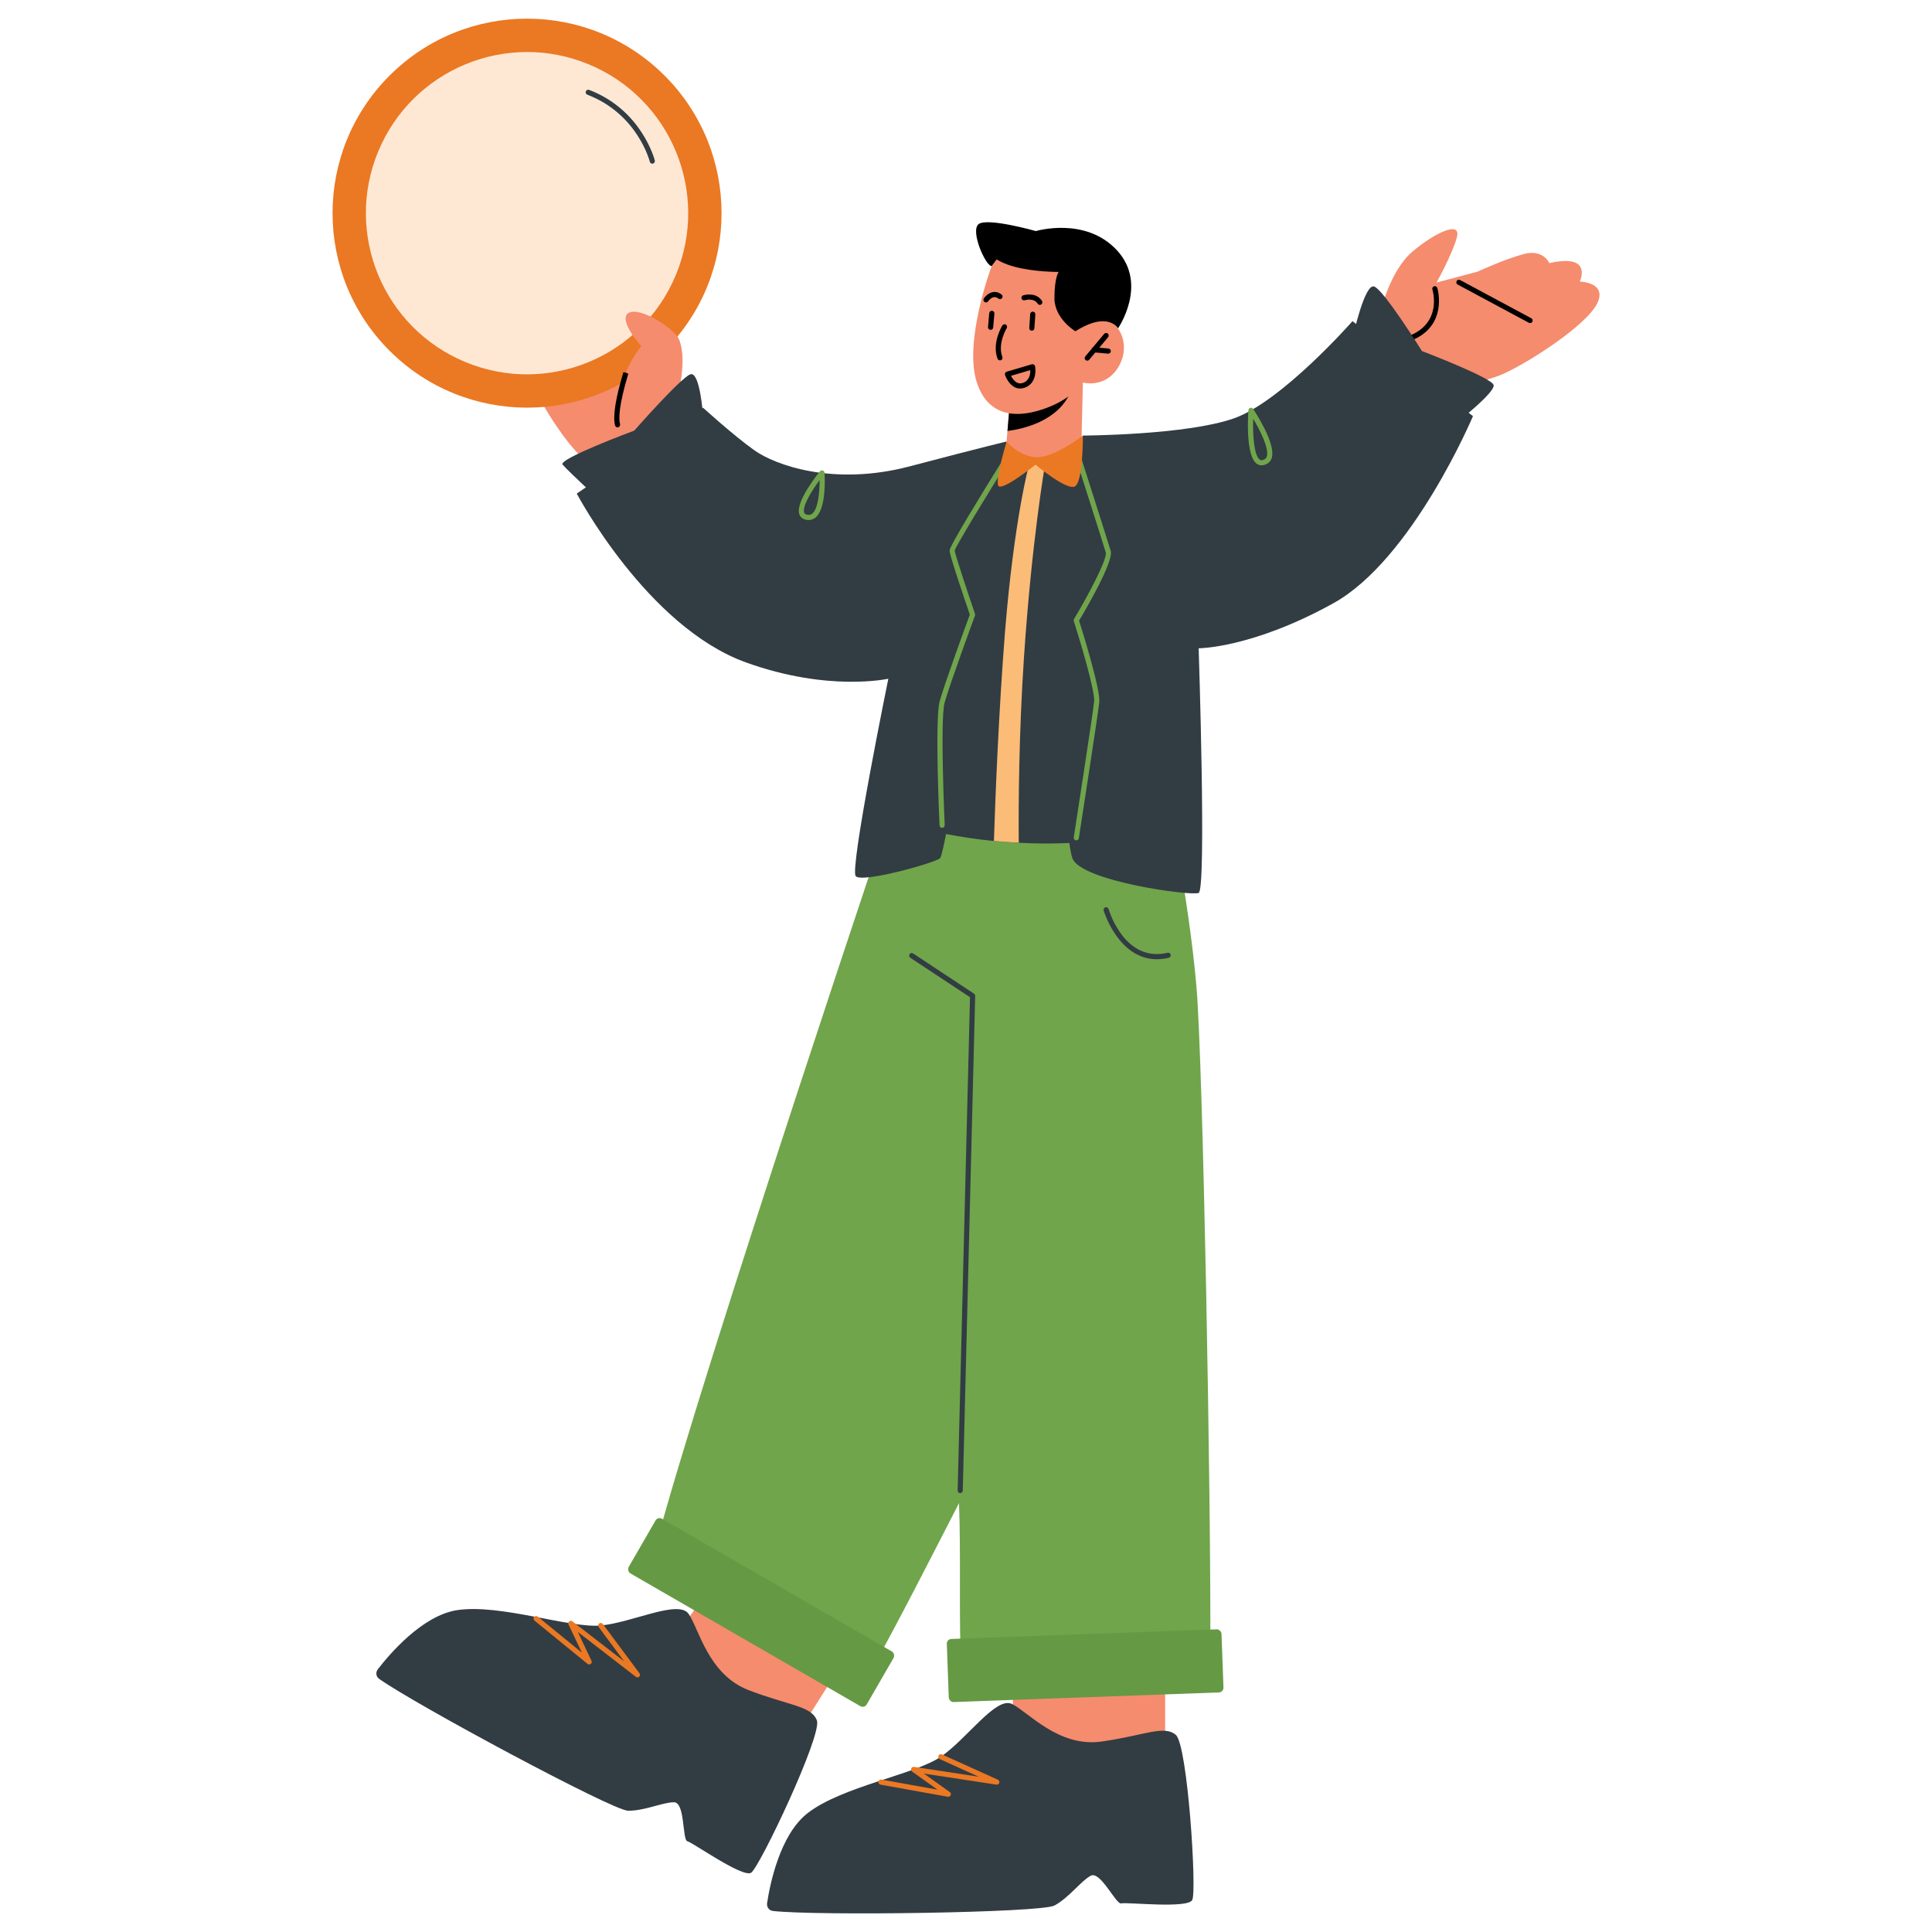 <?xml version="1.0" encoding="UTF-8"?>
<svg id="Layer_1" data-name="Layer 1" xmlns="http://www.w3.org/2000/svg" viewBox="0 0 400 400">
  <defs>
    <style>
      .cls-1 {
        fill: #f58c6d;
      }

      .cls-2 {
        fill: #eb7823;
      }

      .cls-3 {
        fill: #323c43;
      }

      .cls-4 {
        fill: #694;
      }

      .cls-5 {
        fill: #70a54b;
      }

      .cls-6 {
        fill: #fee8d4;
      }

      .cls-7 {
        fill: #fbbc78;
      }
    </style>
  </defs>
  <path class="cls-1" d="M106.97,73.52s11.87,25.68,19.39,23.78c7.51-1.9,11.4-7.36,11.4-7.36,0,0,8.5-20.56-.79-22.73-11.35-2.65-29.99,6.3-29.99,6.3Z"/>
  <circle class="cls-2" cx="109.12" cy="44.14" r="40.27" transform="translate(.75 90.08) rotate(-45)"/>
  <circle class="cls-6" cx="109.12" cy="44.14" r="33.36" transform="translate(26.58 128.06) rotate(-67.5)"/>
  <path class="cls-3" d="M135.05,33.89s.08,0,.13-.02c.29-.07.46-.36.39-.64-.02-.1-2.66-10.44-13.59-14.62-.27-.11-.58.03-.69.31-.11.27.03.58.31.69,10.42,3.98,12.91,13.78,12.94,13.88.06.24.28.41.52.41Z"/>
  <polygon class="cls-1" points="165.26 358.74 176.63 340.78 150.07 324.57 139.35 339.44 154.19 357.14 165.26 358.74"/>
  <polygon class="cls-1" points="209.84 345.09 209.5 364.51 241.23 364.19 241.23 338.52 209.84 345.09"/>
  <path class="cls-5" d="M195.06,167.48l1.41,75.45s.76,37.42,2.08,68.27c.44,10.74-.09,26.18.49,33.48.55,7.08,51.5,5.43,51.54-2.03.18-32.34-1.52-122.77-2.86-138.25-1.62-19.05-6.48-41.72-6.48-41.72l-40.31,4.75-5.86.05Z"/>
  <path class="cls-5" d="M179.84,346.78c5.38-9.42,14.12-26.66,18.71-35.57,2.65-5.13,4.41-8.6,4.41-8.6l-2.03-135.17v-.29l-13.29-8.84s-42.42,125.71-52.32,163.42c-1.71,6.53,41.16,30.95,44.53,25.05Z"/>
  <path class="cls-3" d="M239.51,198.6c.77,0,1.59-.09,2.46-.3.29-.07.46-.36.4-.64-.07-.29-.35-.47-.64-.4-8.83,2.09-12.07-8.6-12.21-9.05-.08-.28-.38-.45-.66-.36-.28.08-.45.38-.36.66.03.11,3.04,10.09,11.02,10.09Z"/>
  <path class="cls-3" d="M198.8,309.13c.29,0,.53-.23.53-.52l2.57-102.42c0-.18-.09-.36-.24-.46l-12.6-8.32c-.24-.17-.58-.1-.74.15-.16.25-.09.58.15.74l12.36,8.16-2.56,102.13c0,.29.22.54.52.55h.01Z"/>
  <path class="cls-3" d="M182.45,169s9.09,3.71,23.33,5.12c1.64.15,3.35.28,5.14.36,2.18.13,4.44.17,6.78.15,20.92-.26,27.98-5.29,27.98-5.29l2.41-43.59s.98-30.33-4.22-32.95c-5.23-2.6-25.72-3.2-34.38-1.13,0,0-12.92.55-18.04,10.19-5.12,9.64-9,67.14-9,67.14Z"/>
  <path class="cls-1" d="M285.71,64.91s1.98-8.77,6.66-12.76c4.68-3.99,10.23-6.57,9.26-3.01-.97,3.55-4.21,9.36-4.21,9.36l8.5-2.26s5.54-2.57,9.57-3.65c4.03-1.07,5.29,1.89,5.29,1.89,0,0,4.03-1.07,5.78.11,1.75,1.18.51,3.71.51,3.71,0,0,5.78.11,3.6,4.54-2.18,4.43-13.61,11.86-19.15,14.44-5.54,2.57-18.03,4.25-18.03,4.25,0,0-11.21,2.45-7.78-16.61Z"/>
  <path d="M316.79,66.89c.19,0,.37-.1.47-.28.14-.26.04-.58-.22-.72l-14.74-7.91c-.26-.14-.58-.04-.72.22s-.04.58.22.72l14.74,7.91c.08.04.17.06.25.06Z"/>
  <path d="M292.01,70.54c.07,0,.13-.01.2-.04,7.71-3.09,5.4-10.8,5.37-10.88-.09-.28-.39-.44-.67-.35-.28.09-.44.39-.35.67.09.28,2.04,6.85-4.75,9.57-.27.11-.41.42-.3.69.08.21.28.33.49.33Z"/>
  <path class="cls-1" d="M140.84,79.4s1.02-7.03-.45-9.47c-1.47-2.44-8.29-6.58-10.35-5.07-2.05,1.51,2.71,6.78,2.71,6.78,0,0-4.3,5.26-4.44,11.1-.14,5.84,7.04,7.02,7.04,7.02l5.48-10.36Z"/>
  <path d="M127.85,88.48s.09,0,.14-.02c.28-.08.45-.37.38-.65-.3-1.14-.26-3.88,1.71-10.43l-.49-.23-.51-.15.51.15-.53-.08c-1.63,5.45-2.21,9.15-1.72,11.01.06.24.28.4.52.4Z"/>
  <path class="cls-1" d="M224.2,79.2l-.29,12.15s-1.35,3.82-8.55,4.68c-5.36.64-7.3-.51-7.3-.51l.52-6.28.51-6.12,12.93-3.35,2.17-.56Z"/>
  <path d="M222.03,79.76c-.02.34-.13.74-.31,1.2-2.53,6.27-10.03,7.88-13.13,8.27l.51-6.12,12.93-3.35Z"/>
  <path class="cls-1" d="M205.31,55.09s-5.9,15.71-3.03,24.21c2.87,8.5,10.66,6.73,15.28,4.81,4.62-1.92,6.65-4.92,6.65-4.92,0,0,4.47,1.26,7.2-2.98,2.72-4.24.67-8.84-1.9-9.78-2.57-.94-5.45,1.03-5.45,1.03l2.1-4.59s-11.03-22.17-20.84-7.79Z"/>
  <path d="M207.02,74.61c.06,0,.13-.01.19-.03.28-.1.42-.41.31-.69-1.03-2.75.89-5.92.91-5.95.15-.25.08-.58-.17-.73-.25-.15-.58-.08-.73.17-.09.15-2.22,3.64-1,6.88.08.21.28.35.5.35Z"/>
  <path d="M225.1,74.67c.15,0,.3-.06.41-.19l3.91-4.67c.19-.23.16-.56-.07-.75-.22-.19-.56-.16-.75.07l-3.91,4.67c-.19.23-.16.56.07.75.1.08.22.12.34.12Z"/>
  <path d="M229.45,73.22c.27,0,.51-.21.53-.48.03-.29-.19-.55-.48-.58l-2.91-.27c-.29-.01-.55.19-.58.48-.03.29.19.55.48.58l2.91.27s.03,0,.05,0Z"/>
  <path d="M213.63,68.47c.28,0,.51-.22.53-.5l.2-2.88c.02-.29-.2-.55-.5-.57-.29,0-.55.2-.57.5l-.19,2.88c-.02.29.2.55.5.57.01,0,.03,0,.04,0Z"/>
  <path d="M205.1,68.29c.27,0,.51-.21.53-.49l.25-2.88c.03-.29-.19-.55-.49-.58-.27-.03-.55.19-.58.49l-.25,2.88c-.03.29.19.55.49.58.02,0,.03,0,.05,0Z"/>
  <path d="M215.28,63.12c.1,0,.2-.03.28-.08.25-.16.32-.49.17-.74-1.23-1.95-3.78-1.19-3.88-1.16-.28.09-.44.38-.35.67.09.28.38.44.67.35.08-.02,1.87-.55,2.67.71.1.16.27.25.45.25Z"/>
  <path d="M204.14,62.61c.17,0,.34-.08.44-.23,0,0,.52-.75,1.19-.85.32-.05.62.05.94.29.23.18.57.14.75-.1.18-.23.14-.57-.1-.75-.56-.43-1.15-.6-1.76-.5-1.14.18-1.87,1.26-1.9,1.31-.16.24-.1.57.14.74.09.06.2.09.3.09Z"/>
  <path d="M222.64,68.58s-4.33-2.57-4.33-6.85c0-4.29.87-5.43.87-5.43,0,0-4.88.04-8.97-1.03-2.67-.7-3.85-1.57-3.85-1.57l-1.05,1.39c-1.23.02-4.47-7.25-2.71-8.68,1.77-1.43,11.86,1.43,11.86,1.43,0,0,10.27-3.07,16.79,3.98,6.52,7.04.22,16.17.22,16.17,0,0-2.03-3.71-8.84.61Z"/>
  <path d="M211.22,80.44c.31,0,.64-.06.96-.18,2.2-.79,2.35-3.25,2.12-4.43-.03-.15-.12-.28-.25-.35-.13-.08-.28-.1-.43-.06l-5.19,1.53c-.14.04-.26.14-.32.27-.07.13-.08.28-.03.42.03.08.65,1.88,2.04,2.55.35.17.72.25,1.09.25ZM213.31,76.63c.02.79-.15,2.15-1.49,2.63-.45.16-.85.15-1.23-.03-.6-.29-1.03-.95-1.27-1.42l3.99-1.18Z"/>
  <rect class="cls-4" x="196.21" y="338.34" width="56.91" height="13.07" rx=".97" ry=".97" transform="translate(461.7 681.36) rotate(177.92)"/>
  <rect class="cls-4" x="129.13" y="327.3" width="56.91" height="13.07" rx=".97" ry=".97" transform="translate(127.14 701.74) rotate(-150)"/>
  <path class="cls-3" d="M159.97,395.63c-.75-.09-1.27-.82-1.15-1.6.56-3.72,2.59-14.12,8.38-18.63,7.11-5.54,22.17-7.98,27.59-11.69,5.42-3.71,11.41-12.52,14.71-10.93,3.31,1.59,9.63,9.04,18.53,7.79,8.9-1.25,12.98-3.49,15.42-1.37,2.44,2.12,4.38,32.35,3.39,34.18s-13.6.39-14.69.7c-1.09.31-4.31-6.84-6.35-5.72-2.04,1.12-4.49,4.55-7.49,6.16-2.8,1.5-49.32,2.16-58.34,1.12Z"/>
  <path class="cls-2" d="M196.34,372c.21,0,.41-.13.49-.33.1-.23.02-.5-.18-.64l-5.37-3.83,15.02,2.29c.27.03.52-.12.59-.38.08-.26-.05-.53-.29-.64l-11.59-5.24c-.27-.12-.58,0-.71.27-.12.27,0,.58.27.7l8.06,3.65-13.4-2.04c-.25-.04-.48.1-.57.33-.09.23-.02.49.18.64l5.26,3.75-11.62-2.09c-.29-.05-.57.14-.62.43-.05.29.14.57.43.62l13.95,2.51s.06,0,.09,0Z"/>
  <path class="cls-3" d="M78.46,347.56c-.62-.44-.72-1.33-.23-1.96,2.29-2.98,9.12-11.09,16.36-12.23,8.9-1.39,23.26,3.78,29.8,3.17,6.54-.61,16.05-5.41,18.17-2.42,2.12,2.99,4.03,12.57,12.42,15.8,8.39,3.23,13.04,3.25,14.15,6.29,1.11,3.04-11.87,30.42-13.62,31.52s-12.08-6.26-13.18-6.51c-1.1-.26-.45-8.07-2.78-8.08-2.33-.01-6.13,1.8-9.54,1.75-3.18-.05-44.17-22.05-51.55-27.33Z"/>
  <path class="cls-2" d="M131.98,347.29c.14,0,.27-.05.37-.15.19-.19.21-.48.05-.7l-7.59-10.21c-.18-.24-.51-.28-.75-.11-.24.18-.29.51-.11.75l5.28,7.1-10.72-8.28c-.2-.15-.47-.15-.66,0-.19.16-.25.42-.15.64l2.77,5.83-9.14-7.46c-.23-.19-.56-.15-.75.08-.19.23-.15.56.08.75l10.98,8.96c.19.16.47.16.67,0,.2-.15.26-.42.15-.65l-2.83-5.96,12.02,9.29c.1.08.21.11.33.11Z"/>
  <path class="cls-3" d="M280.17,69.49s2.37-10.86,4.34-10.17c1.98.69,9.89,13.36,9.89,13.36,0,0,14.51,5.54,14.84,7.04.33,1.5-7.24,7.44-7.24,7.44l-21.83-17.67Z"/>
  <path class="cls-3" d="M145.55,85.96s-.64-9.15-2.62-8.46c-1.98.69-11.61,11.65-11.61,11.65,0,0-15.85,5.89-14.84,7.04,1.8,2.05,8.31,7.72,7.24,7.44l21.83-17.67Z"/>
  <path class="cls-3" d="M208.41,91.41s-4.34,1-20.1,5.15c-15.76,4.15-27.85-.29-32.11-3.32-4.27-3.02-10.65-8.83-10.65-8.83l-26.14,17.78s14.53,27.56,35.01,34.95c17.12,6.18,29.5,3.38,29.5,3.38,0,0-8.06,39.43-6.75,40.88,1.3,1.45,16.02-2.63,17.44-3.69,1.42-1.07,12.69-73.95,13.8-86.3Z"/>
  <path class="cls-7" d="M210.92,174.48c-.06-7.93.02-22.52,1.09-38.5,1.6-23.97,4.35-39.78,4.35-39.78-2.09-.7-3.31,0-3.31,0,0,0-3.11,11.37-4.99,34.83-1.28,16.21-1.98,33.78-2.28,43.08,1.64.15,3.35.28,5.14.36Z"/>
  <path class="cls-3" d="M224.2,90.18s21.29-.08,31.23-3.55c9.95-3.47,24.59-20.14,24.59-20.14l24.94,19.67s-12.5,29.65-28.91,38.74c-16.83,9.32-27.88,9.32-27.88,9.32,0,0,1.64,49.97,0,50.65-1.64.68-24.39-2.45-26.14-7.17s-6.72-63.3,2.17-87.53Z"/>
  <path class="cls-5" d="M222.83,173.99c.26,0,.49-.19.53-.45.16-1.04,3.94-25.4,4.23-28.14.28-2.67-3.57-14.99-4.18-16.9,1.47-2.46,7.19-12.26,6.55-14.44-.63-2.11-6.56-20.66-6.62-20.85-.09-.28-.39-.43-.67-.35-.28.09-.44.39-.35.67.06.19,5.99,18.73,6.61,20.83.39,1.32-3.6,8.86-6.56,13.79-.08.13-.1.29-.05.44,1.25,3.91,4.44,14.53,4.21,16.69-.29,2.71-4.18,27.83-4.22,28.09-.04.29.15.56.45.61.03,0,.06,0,.08,0Z"/>
  <path class="cls-5" d="M195.06,171.39c.32-.01.55-.26.53-.56,0-.22-.99-21.76-.02-25.34.99-3.64,6.24-17.91,6.29-18.05.04-.12.04-.24,0-.36-1.6-4.67-4.15-12.35-4.2-13.1.23-.93,6.78-11.65,10.85-18.18.16-.25.08-.58-.17-.73-.25-.15-.58-.08-.73.17-4.11,6.59-11.01,17.79-11.01,18.75s3.13,10.16,4.19,13.26c-.64,1.74-5.3,14.46-6.25,17.97-1.01,3.74-.06,24.78-.02,25.67.01.29.25.51.53.51Z"/>
  <path class="cls-2" d="M224.2,90.18s-5.88,4.57-9.53,4.48c-3.64-.09-6.26-3.25-6.26-3.25,0,0-2.34,7.73-1.74,9.12.6,1.39,7.73-4.32,7.73-4.32,0,0,6.31,5.29,8.09,4.53s1.71-10.57,1.71-10.57Z"/>
  <path class="cls-5" d="M261.2,96.34c.34,0,.75-.1,1.21-.37.48-.28.8-.73.94-1.33.69-2.98-3.43-9.27-3.9-9.98-.13-.19-.36-.28-.58-.22-.22.06-.38.25-.4.48-.07.98-.64,9.63,1.82,11.16.22.14.53.26.9.26ZM259.45,86.68c1.38,2.32,3.26,6,2.86,7.73-.07.31-.21.52-.44.65-.56.33-.85.23-1.01.13-1.23-.77-1.51-5.1-1.41-8.5Z"/>
  <path class="cls-5" d="M167.42,107.67c.56,0,1.07-.2,1.5-.58,2.21-1.96,1.84-8.48,1.79-9.21-.01-.22-.16-.41-.37-.47-.21-.06-.44,0-.58.17-.53.65-5.17,6.43-4.26,8.92.15.42.53.96,1.45,1.13.16.03.32.04.47.04ZM169.69,99.41c0,2.31-.25,5.79-1.48,6.89-.31.27-.64.36-1.07.28-.45-.09-.58-.28-.64-.45-.45-1.23,1.46-4.4,3.18-6.72Z"/>
</svg>